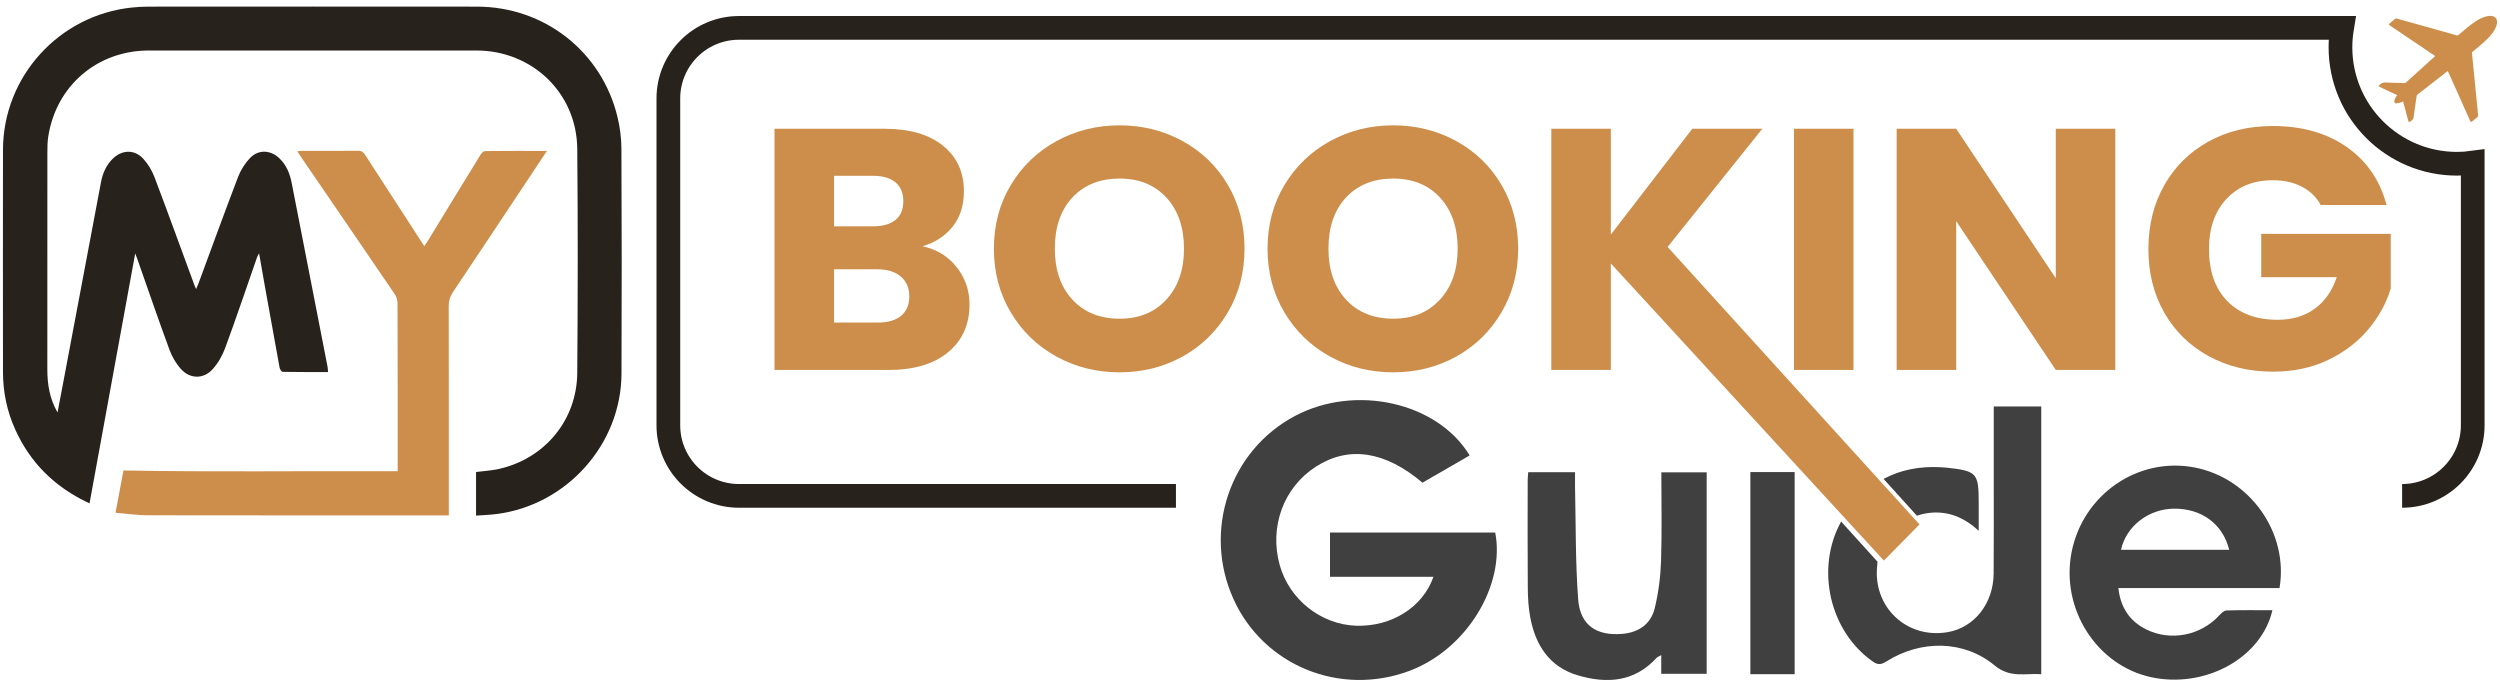 <?xml version="1.0" encoding="UTF-8"?>
<svg id="Layer_1" data-name="Layer 1" xmlns="http://www.w3.org/2000/svg" viewBox="0 0 527.15 144.77">
  <defs>
    <style>
      .cls-1 {
        fill: none;
        stroke: #28221d;
        stroke-miterlimit: 10;
        stroke-width: 5px;
      }

      .cls-2 {
        fill: #cd8e4b;
      }

      .cls-2, .cls-3, .cls-4 {
        stroke-width: 0px;
      }

      .cls-3 {
        fill: #404040;
      }

      .cls-4 {
        fill: #28221d;
      }
    </style>
  </defs>
  <path class="cls-2" d="M201.71,56.31c1.81,2.29,2.72,4.91,2.72,7.86,0,4.25-1.5,7.62-4.52,10.11-3.01,2.49-7.21,3.73-12.59,3.73h-24.01V27.15h23.2c5.24,0,9.33,1.18,12.3,3.55,2.96,2.37,4.44,5.58,4.44,9.64,0,3-.8,5.48-2.39,7.46-1.59,1.98-3.71,3.36-6.35,4.13,2.98.63,5.38,2.09,7.19,4.38ZM175.87,47.72h8.22c2.06,0,3.63-.45,4.73-1.34,1.1-.89,1.65-2.21,1.65-3.95s-.55-3.07-1.65-3.98c-1.1-.92-2.68-1.38-4.73-1.38h-8.22v10.65ZM190,66.59c1.15-.94,1.73-2.31,1.73-4.09s-.6-3.19-1.8-4.2c-1.2-1.01-2.85-1.52-4.96-1.52h-9.1v11.23h9.25c2.1,0,3.73-.47,4.88-1.41Z"/>
  <path class="cls-2" d="M222.75,75.18c-4.04-2.22-7.24-5.32-9.62-9.31-2.37-3.98-3.56-8.46-3.56-13.44s1.19-9.44,3.56-13.4c2.37-3.96,5.58-7.05,9.62-9.27,4.04-2.22,8.48-3.33,13.32-3.33s9.29,1.11,13.32,3.33c4.04,2.22,7.22,5.31,9.54,9.27,2.32,3.96,3.49,8.43,3.49,13.4s-1.17,9.45-3.52,13.44c-2.35,3.98-5.53,7.09-9.54,9.31-4.01,2.22-8.44,3.33-13.29,3.33s-9.29-1.11-13.32-3.33ZM245.95,63.15c2.47-2.7,3.71-6.28,3.71-10.72s-1.24-8.08-3.71-10.76c-2.47-2.68-5.76-4.02-9.87-4.02s-7.48,1.33-9.95,3.98c-2.47,2.66-3.71,6.26-3.71,10.79s1.24,8.08,3.71,10.76c2.47,2.68,5.79,4.02,9.95,4.02s7.4-1.35,9.87-4.06Z"/>
  <path class="cls-2" d="M280.45,75.18c-4.04-2.22-7.24-5.32-9.62-9.31-2.37-3.98-3.56-8.46-3.56-13.44s1.19-9.44,3.56-13.4c2.37-3.96,5.58-7.05,9.62-9.27,4.04-2.22,8.48-3.33,13.32-3.33s9.29,1.11,13.32,3.33c4.04,2.22,7.22,5.31,9.54,9.27,2.32,3.96,3.49,8.43,3.49,13.4s-1.17,9.45-3.52,13.44c-2.35,3.98-5.53,7.09-9.54,9.31-4.01,2.22-8.44,3.33-13.29,3.33s-9.29-1.11-13.32-3.33ZM303.65,63.15c2.47-2.7,3.71-6.28,3.71-10.72s-1.24-8.08-3.71-10.76c-2.47-2.68-5.76-4.02-9.87-4.02s-7.48,1.33-9.95,3.98c-2.47,2.66-3.71,6.26-3.71,10.79s1.24,8.08,3.71,10.76c2.47,2.68,5.79,4.02,9.95,4.02s7.4-1.35,9.87-4.06Z"/>
  <path class="cls-2" d="M397.23,118.2l-57.57-62.65v22.46h-12.55V27.15h12.55v22.31l17.18-22.31h14.76l-19.97,24.92,53.11,58.51-7.5,7.62Z"/>
  <path class="cls-2" d="M390.83,27.15v50.86h-12.55V27.15h12.55Z"/>
  <path class="cls-2" d="M446.03,78h-12.55l-21-31.37v31.37h-12.55V27.15h12.55l21,31.51v-31.51h12.55v50.86Z"/>
  <path class="cls-2" d="M489.35,43.23c-.93-1.69-2.26-2.98-4-3.88-1.74-.89-3.78-1.34-6.13-1.34-4.06,0-7.32,1.32-9.76,3.95-2.45,2.63-3.67,6.15-3.67,10.54,0,4.69,1.28,8.34,3.85,10.98,2.57,2.63,6.1,3.95,10.61,3.95,3.08,0,5.69-.77,7.82-2.32,2.13-1.54,3.68-3.77,4.66-6.66h-15.93v-9.13h27.31v11.52c-.93,3.09-2.51,5.97-4.74,8.62-2.23,2.66-5.05,4.81-8.48,6.45-3.43,1.64-7.29,2.46-11.6,2.46-5.09,0-9.63-1.1-13.62-3.3-3.99-2.2-7.1-5.25-9.32-9.16-2.23-3.91-3.34-8.38-3.34-13.4s1.11-9.5,3.34-13.44c2.23-3.94,5.32-7,9.29-9.2,3.96-2.2,8.49-3.3,13.58-3.3,6.17,0,11.37,1.47,15.6,4.42,4.23,2.95,7.03,7.03,8.41,12.24h-13.87Z"/>
  <path class="cls-3" d="M309.88,96.04c-3.41,1.97-6.69,3.86-9.94,5.74-7.9-6.69-15.54-7.83-22.46-3.39-6.83,4.38-9.89,12.72-7.63,20.79,2.03,7.24,8.69,12.51,16.12,12.76,7.4.24,14.05-3.88,16.28-10.31h-21.81v-9.34c11.62,0,23.23,0,34.84,0,2.15,11.02-5.94,24.64-18.12,29.18-14.62,5.45-30.76-1.14-37.09-15.2-6.47-14.38-.78-31.27,13-38.57,12.71-6.74,30-2.92,36.82,8.33Z"/>
  <path class="cls-3" d="M480.67,124h-33.99c.45,4.08,2.35,6.94,5.81,8.69,5.17,2.6,11.56,1.34,15.47-2.94.41-.45,1.01-1.02,1.53-1.03,3.21-.1,6.42-.05,9.67-.05-2.32,10.11-14.27,16.6-25.63,14.11-11.49-2.52-19.06-14.47-16.71-26.38,2.4-12.14,14-20.13,25.93-17.83,11.64,2.24,19.87,13.72,17.91,25.43ZM447.24,115.93h22.81c-1.36-5.5-5.89-8.78-11.79-8.67-5.29.1-9.97,3.76-11.02,8.67Z"/>
  <path class="cls-3" d="M350.29,142.09v-3.94c-.47.27-.8.36-1,.58-4.67,5.1-10.47,5.48-16.59,3.67-6-1.77-8.92-6.35-10.03-12.21-.39-2.07-.51-4.22-.52-6.33-.06-7.55-.03-15.1-.02-22.65,0-.5.07-1,.11-1.64h9.87c0,1.08-.02,2.09,0,3.09.18,7.9.07,15.83.66,23.7.41,5.46,3.82,7.74,9.25,7.3,3.51-.28,6.09-2.06,6.91-5.46.78-3.24,1.21-6.63,1.32-9.96.2-6.15.06-12.3.06-18.64h9.56v42.48h-9.6Z"/>
  <path class="cls-3" d="M378.42,142.16h-9.34v-42.62h9.34v42.62Z"/>
  <path class="cls-3" d="M410.29,98.59c-.36-.04-.73-.05-1.1-.07-4.36-.24-8.38.52-12.02,2.46l7.03,7.77c.82-.29,1.68-.49,2.6-.6,3.91-.45,7.28.89,10.43,3.76v-5.71c0-6.54-.32-6.89-6.95-7.61Z"/>
  <path class="cls-3" d="M420.4,85.72c0,.9,0,1.68,0,2.47,0,4.32,0,8.64,0,12.96,0,6.59.03,13.18-.02,19.77-.04,6.33-4.08,11.43-9.72,12.38-8.69,1.47-15.85-5.4-14.82-14.15.03-.22.04-.47.04-.72l-7.66-8.46c-5.5,10-2.39,23.21,6.72,29.55,1.14.79,1.84.57,2.89-.09,7.3-4.57,16.34-4.45,22.79.91,3.25,2.7,6.47,1.58,9.8,1.82v-56.45h-10.03Z"/>
  <path class="cls-4" d="M12.13,86.99c.51-2.69,1.03-5.38,1.53-8.07,2.54-13.5,5.07-26.99,7.63-40.48.35-1.84,1.06-3.55,2.42-4.91,1.97-1.97,4.63-2.09,6.5-.05,1.01,1.1,1.84,2.48,2.37,3.88,2.87,7.58,5.63,15.2,8.43,22.81.08.21.18.41.34.79.2-.46.34-.76.46-1.08,2.79-7.53,5.52-15.07,8.39-22.57.55-1.43,1.43-2.84,2.48-3.95,1.79-1.89,4.36-1.77,6.24.03,1.49,1.42,2.21,3.25,2.59,5.21,2.53,12.9,5.04,25.8,7.55,38.69.07.34.07.68.11,1.16-3.24,0-6.4.02-9.55-.04-.23,0-.59-.53-.66-.86-1.05-5.69-2.07-11.38-3.09-17.08-.41-2.28-.81-4.57-1.24-7.05-.2.38-.34.59-.42.81-2.23,6.39-4.39,12.8-6.73,19.15-.6,1.62-1.52,3.24-2.68,4.51-1.89,2.07-4.71,2.04-6.6-.03-1.06-1.16-1.92-2.62-2.46-4.1-2.36-6.39-4.56-12.83-6.82-19.25-.1-.29-.22-.57-.41-1.07-3.23,17.68-6.42,35.13-9.63,52.7-7.24-3.35-12.44-8.46-15.65-15.53-1.75-3.85-2.6-7.92-2.6-12.15-.01-15.64-.03-31.28,0-46.93C.68,16.12,12.48,3.15,27.89,1.58c1.1-.11,2.21-.18,3.31-.18,23.13-.01,46.27-.03,69.4,0,14.24.02,26.33,9.54,29.62,23.34.51,2.13.8,4.36.81,6.54.07,15.84.09,31.68.02,47.52-.07,14.88-11.54,27.7-26.34,29.59-1.4.18-2.82.22-4.33.33v-9.19c1.6-.21,3.22-.3,4.78-.64,9.7-2.16,16.48-10.31,16.56-20.25.12-15.76.15-31.52,0-47.28-.11-11.74-9.49-20.71-21.28-20.71-23.02-.01-46.03,0-69.05,0-10.83,0-19.49,7.37-21.2,18.05-.19,1.16-.2,2.36-.2,3.54-.01,15.21,0,30.42-.01,45.63,0,3.18.49,6.25,2.17,9.13Z"/>
  <path class="cls-2" d="M115.33,31.81c-1.37,2.07-2.59,3.91-3.81,5.74-5.32,8.01-10.64,16.02-15.99,24.01-.62.92-.91,1.83-.91,2.95.03,14.18.02,28.36.02,42.55v1.61c-.58,0-1,0-1.43,0-20.68,0-41.36.02-62.04-.02-2.23,0-4.46-.34-6.81-.53.61-3.24,1.16-6.2,1.67-8.92,18.75.35,37.39.08,56.03.16.54,0,1.09,0,1.79,0,0-.55,0-.97,0-1.39,0-11.35.01-22.69-.03-34.04,0-.65-.24-1.4-.61-1.94-6.54-9.62-13.12-19.21-19.68-28.8-.26-.38-.5-.77-.84-1.29.36-.04.57-.09.79-.09,4.03,0,8.07.02,12.1-.02.78,0,1.1.39,1.46.94,4.11,6.35,8.23,12.7,12.41,19.15.22-.29.4-.51.55-.75,3.78-6.19,7.55-12.38,11.35-18.55.2-.32.61-.73.92-.73,4.26-.05,8.53-.03,13.05-.03Z"/>
  <path class="cls-1" d="M506.51,104.56c8.23,0,14.89-6.67,14.89-14.89v-55.37c-1.09.15-2.19.23-3.32.23-13.57,0-24.57-11-24.57-24.57,0-1.39.12-2.75.34-4.08H155.82c-8.23,0-14.89,6.67-14.89,14.89v68.9c0,8.23,6.67,14.89,14.89,14.89h92.14"/>
  <path class="cls-2" d="M505.5,20.07c-.57-.26-1.11-.52-1.66-.77-.68-.32-1.36-.63-2.04-.95-.27-.12-.25-.24-.04-.46.39-.41.81-.53,1.36-.5,1.29.08,2.59.09,3.89.12.1,0,.23-.04.31-.11,2-1.81,4-3.62,6-5.43.04-.04.08-.08.14-.15-.07-.05-.12-.1-.18-.14-3.11-2.1-6.23-4.2-9.34-6.3-.26-.18-.26-.27,0-.49.33-.28.67-.56,1-.84.15-.14.29-.17.49-.12,2.29.65,4.59,1.28,6.88,1.92,1.92.53,3.84,1.07,5.76,1.61.14.04.22,0,.33-.09,1.14-.97,2.27-1.97,3.52-2.81.78-.52,1.6-.95,2.51-1.14.23-.05.47-.07.71-.07,1,0,1.53.65,1.36,1.63-.14.8-.55,1.49-1.05,2.14-.7.91-1.55,1.66-2.41,2.4-.55.47-1.11.93-1.67,1.39-.11.09-.14.17-.13.29.34,3.37.67,6.74,1,10.1.1,1.01.2,2.01.3,3.02.02.15-.03.26-.15.36-.37.3-.73.61-1.09.91-.21.18-.32.16-.43-.07-1.11-2.48-2.22-4.97-3.33-7.45-.43-.97-.86-1.93-1.3-2.89-.03-.06-.06-.11-.1-.2-.2.15-.4.3-.59.44-1.94,1.51-3.89,3.02-5.82,4.54-.08.07-.14.2-.16.31-.23,1.53-.45,3.05-.67,4.58-.02.18-.08.31-.23.42-.14.11-.27.23-.41.34-.24.19-.37.15-.45-.12-.34-1.29-.68-2.57-1.03-3.86-.02-.08-.05-.16-.07-.26-.15.08-.28.17-.43.21-.31.09-.62.19-.93.22-.35.03-.51-.19-.47-.54.05-.38.23-.71.47-1.02.04-.06.09-.11.14-.19Z"/>
</svg>